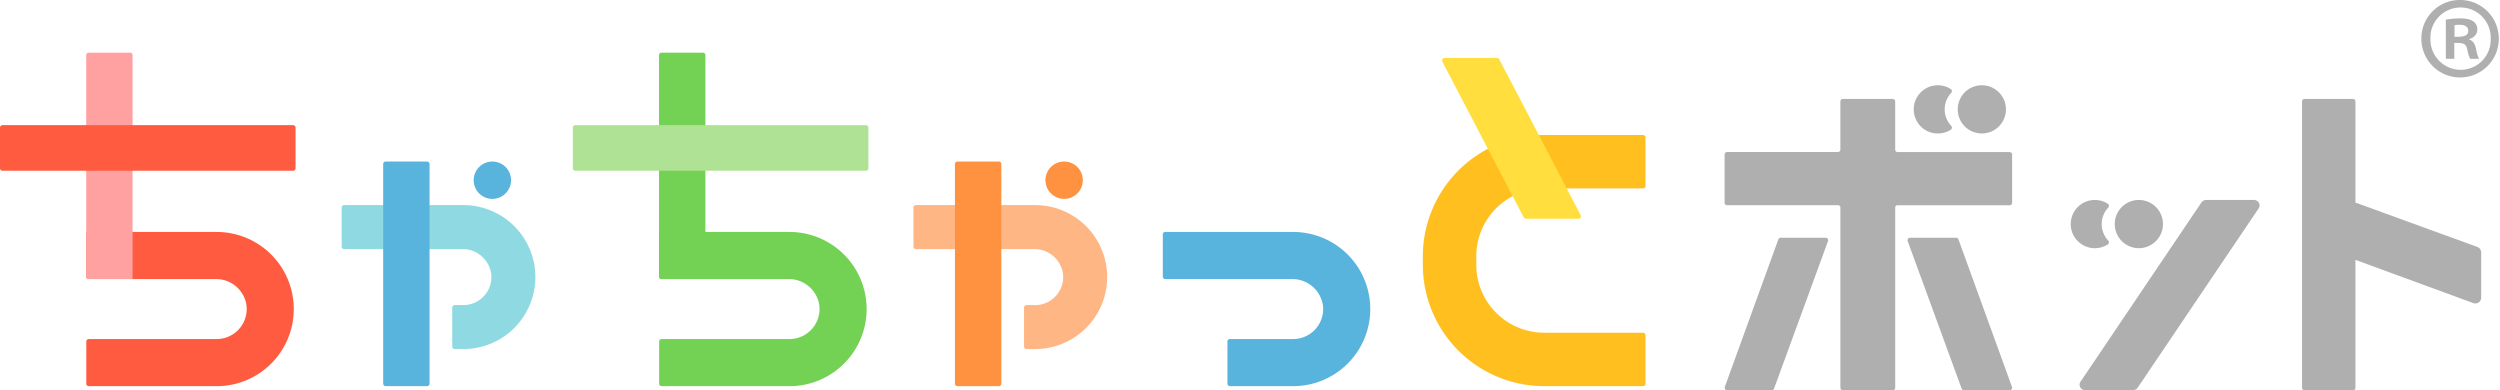 <svg id="logotype" xmlns="http://www.w3.org/2000/svg" xmlns:xlink="http://www.w3.org/1999/xlink" width="438.889" height="68.509" viewBox="0 0 438.889 68.509">
  <defs>
    <clipPath id="clip-path">
      <rect id="長方形_3921" data-name="長方形 3921" width="438.889" height="68.509" fill="none"/>
    </clipPath>
  </defs>
  <g id="グループ_36" data-name="グループ 36" clip-path="url(#clip-path)">
    <path id="パス_405" data-name="パス 405" d="M147.871,10.579a4.214,4.214,0,0,1,1.153-2.9.452.452,0,0,0-.108-.686,4.234,4.234,0,1,0,0,7.175.449.449,0,0,0,.108-.684,4.22,4.22,0,0,1-1.153-2.9" transform="translate(193.53 8.621)" fill="#afafaf"/>
    <path id="パス_406" data-name="パス 406" d="M154.176,10.579a4.233,4.233,0,1,1-4.234-4.234,4.235,4.235,0,0,1,4.234,4.234" transform="translate(197.979 8.621)" fill="#afafaf"/>
    <path id="パス_407" data-name="パス 407" d="M153.146,19.991Z" transform="translate(208.081 27.162)" fill="#afafaf"/>
    <path id="パス_408" data-name="パス 408" d="M109.437,17.264H86.985a.439.439,0,0,0-.439.439v7.392a.439.439,0,0,0,.439.439H109.2a5.424,5.424,0,0,1,5.472,4.739,5.27,5.27,0,0,1-5.239,5.791h-11.1a.442.442,0,0,0-.441.441v7.39a.44.44,0,0,0,.441.439h11.1a13.534,13.534,0,1,0,0-27.069" transform="translate(117.591 23.456)" fill="#58b4dd"/>
    <path id="パス_409" data-name="パス 409" d="M144.549,44.76H127.208a11.925,11.925,0,0,1-11.926-11.926V31.351a11.925,11.925,0,0,1,11.926-11.926h17.341a.438.438,0,0,0,.439-.439v-8.5a.438.438,0,0,0-.439-.439H127.208A21.308,21.308,0,0,0,105.9,31.351v1.484a21.308,21.308,0,0,0,21.309,21.306h17.341a.438.438,0,0,0,.439-.439V45.2a.438.438,0,0,0-.439-.439" transform="translate(143.886 13.648)" fill="#ffbf1f"/>
    <path id="パス_410" data-name="パス 410" d="M29.314,17.264H6.423v7.831a.439.439,0,0,0,.439.439H29.109A5.4,5.4,0,0,1,34.466,29.7a5.273,5.273,0,0,1-5.151,6.366H6.862a.441.441,0,0,0-.439.441v7.39a.439.439,0,0,0,.439.439H29.314a13.534,13.534,0,0,0,0-27.069" transform="translate(8.727 23.456)" fill="#ff5b40"/>
    <path id="パス_411" data-name="パス 411" d="M46.8,15.265H25.868a.438.438,0,0,0-.439.439v6.843a.44.44,0,0,0,.439.441H46.582a5.066,5.066,0,0,1,5.111,4.425A4.921,4.921,0,0,1,46.8,32.818H45.282a.44.44,0,0,0-.441.439V40.1a.44.44,0,0,0,.441.439H46.8a12.637,12.637,0,1,0,0-25.274" transform="translate(34.551 20.74)" fill="#8fdae2"/>
    <path id="パス_412" data-name="パス 412" d="M41.813,15.3a3.279,3.279,0,1,1-3.279-3.279A3.278,3.278,0,0,1,41.813,15.3" transform="translate(47.903 16.337)" fill="#58b4dd"/>
    <path id="パス_413" data-name="パス 413" d="M36.225,12.024H28.96a.44.44,0,0,0-.441.439V51.013a.44.44,0,0,0,.441.439h7.265a.438.438,0,0,0,.439-.439V12.463a.438.438,0,0,0-.439-.439" transform="translate(38.749 16.337)" fill="#58b4dd"/>
    <path id="パス_414" data-name="パス 414" d="M14.121,3.919H6.856a.44.44,0,0,0-.441.439V43.213a.442.442,0,0,0,.441.441h7.7V4.358a.438.438,0,0,0-.439-.439" transform="translate(8.716 5.325)" fill="#ffa1a1"/>
    <path id="パス_415" data-name="パス 415" d="M0,9.753v7.13a.44.44,0,0,0,.439.441H51.45a.44.44,0,0,0,.439-.441V9.753a.438.438,0,0,0-.439-.439H.439A.438.438,0,0,0,0,9.753" transform="translate(0 12.655)" fill="#ff5b40"/>
    <path id="パス_416" data-name="パス 416" d="M131.65,31.88,117.37,4.555a.443.443,0,0,0-.4-.241H107.78a.447.447,0,0,0-.4.653L121.663,32.3a.454.454,0,0,0,.4.241h9.192a.449.449,0,0,0,.4-.656" transform="translate(145.833 5.861)" fill="#ffde3e"/>
    <path id="パス_417" data-name="パス 417" d="M185.354,14.882h-8.322a1.027,1.027,0,0,0-.861.446L154.941,46.8a.913.913,0,0,0-.052.953,1.02,1.02,0,0,0,.913.531h8.322a1.03,1.03,0,0,0,.861-.446l21.233-31.477a.918.918,0,0,0,.05-.953,1.023,1.023,0,0,0-.913-.531" transform="translate(210.3 20.22)" fill="#afafaf"/>
    <path id="パス_418" data-name="パス 418" d="M202.118,33.346l-21.405-7.788V7.8a.437.437,0,0,0-.436-.439h-8.5a.438.438,0,0,0-.439.439V58.063a.438.438,0,0,0,.439.439h8.5a.437.437,0,0,0,.436-.439V35.618l20.7,7.59a1.021,1.021,0,0,0,1.373-.958V34.306a1.029,1.029,0,0,0-.672-.96" transform="translate(232.799 10.007)" fill="#afafaf"/>
    <path id="パス_419" data-name="パス 419" d="M159.558,19.116a4.214,4.214,0,0,1,1.153-2.9.452.452,0,0,0-.109-.686,4.234,4.234,0,1,0,0,7.175.449.449,0,0,0,.109-.684,4.22,4.22,0,0,1-1.153-2.9" transform="translate(209.409 20.22)" fill="#afafaf"/>
    <path id="パス_420" data-name="パス 420" d="M165.863,19.116a4.233,4.233,0,1,1-4.234-4.234,4.235,4.235,0,0,1,4.234,4.234" transform="translate(213.858 20.22)" fill="#afafaf"/>
    <path id="パス_421" data-name="パス 421" d="M71.95,17.264H49.059v7.831a.439.439,0,0,0,.439.439H71.745A5.4,5.4,0,0,1,77.1,29.7a5.273,5.273,0,0,1-5.151,6.366H49.5a.441.441,0,0,0-.439.441v7.39a.439.439,0,0,0,.439.439H71.95a13.534,13.534,0,1,0,0-27.069" transform="translate(66.657 23.456)" fill="#73d154"/>
    <path id="パス_422" data-name="パス 422" d="M89.359,15.265H68.426a.438.438,0,0,0-.439.439v6.843a.44.44,0,0,0,.439.441H89.14a5.066,5.066,0,0,1,5.111,4.425,4.921,4.921,0,0,1-4.892,5.406H87.84a.44.44,0,0,0-.441.439V40.1a.44.44,0,0,0,.441.439h1.519a12.637,12.637,0,1,0,0-25.274" transform="translate(92.374 20.74)" fill="#ffb685"/>
    <path id="パス_423" data-name="パス 423" d="M84.37,15.3a3.279,3.279,0,1,1-3.279-3.279A3.278,3.278,0,0,1,84.37,15.3" transform="translate(105.725 16.337)" fill="#ff9240"/>
    <path id="パス_424" data-name="パス 424" d="M78.782,12.024H71.517a.44.44,0,0,0-.441.439V51.013a.44.44,0,0,0,.441.439h7.265a.438.438,0,0,0,.439-.439V12.463a.438.438,0,0,0-.439-.439" transform="translate(96.571 16.337)" fill="#ff9240"/>
    <path id="パス_425" data-name="パス 425" d="M56.756,3.919H49.491a.44.44,0,0,0-.441.439V43.213a.442.442,0,0,0,.441.441h7.7V4.358a.438.438,0,0,0-.439-.439" transform="translate(66.645 5.325)" fill="#73d154"/>
    <path id="パス_426" data-name="パス 426" d="M42.635,9.753v7.13a.44.44,0,0,0,.439.441H94.085a.44.44,0,0,0,.439-.441V9.753a.438.438,0,0,0-.439-.439H43.074a.438.438,0,0,0-.439.439" transform="translate(57.928 12.655)" fill="#b0e296"/>
    <path id="パス_427" data-name="パス 427" d="M128.8,44.468h7.833a.44.44,0,0,0,.41-.288l9.473-25.9a.437.437,0,0,0-.41-.587h-7.9a.436.436,0,0,0-.41.288l-9.4,25.9a.437.437,0,0,0,.41.587" transform="translate(174.403 24.041)" fill="#afafaf"/>
    <path id="パス_428" data-name="パス 428" d="M142,18.282l9.473,25.9a.44.44,0,0,0,.41.288H159.9a.438.438,0,0,0,.413-.587l-9.4-25.9a.438.438,0,0,0-.41-.288h-8.086a.437.437,0,0,0-.41.587" transform="translate(192.903 24.042)" fill="#afafaf"/>
    <path id="パス_429" data-name="パス 429" d="M178.4,16.69h-1.071l-.021,0H158.749a.438.438,0,0,1-.439-.439V7.8a.439.439,0,0,0-.439-.439h-8.746a.439.439,0,0,0-.439.439v8.442a.438.438,0,0,1-.439.439h-18.5l-.021,0H128.8a.439.439,0,0,0-.439.439v8.456a.439.439,0,0,0,.439.439h19.568a.432.432,0,0,1,.321.415V58.062a.439.439,0,0,0,.439.439h8.746a.439.439,0,0,0,.439-.439V26.439a.432.432,0,0,1,.321-.415H178.4a.438.438,0,0,0,.439-.439V17.129a.438.438,0,0,0-.439-.439" transform="translate(174.402 10.008)" fill="#afafaf"/>
    <path id="パス_430" data-name="パス 430" d="M187.121,0a6.8,6.8,0,1,1-6.9,6.758A6.747,6.747,0,0,1,187.121,0m0,12.251A5.264,5.264,0,0,0,192.393,6.8a5.293,5.293,0,1,0-10.579,0,5.317,5.317,0,0,0,5.307,5.456m-2.6-1.929V3.453a14.11,14.11,0,0,1,2.524-.222c1.224,0,3.007.222,3.007,2a1.729,1.729,0,0,1-1.411,1.6v.113c.668.222,1,.778,1.186,1.67a6.211,6.211,0,0,0,.519,1.708h-1.557a5.838,5.838,0,0,1-.521-1.708c-.259-1.078-.854-1.078-2.264-1.078v2.786Zm1.521-3.861c1.151,0,2.413,0,2.413-1.04,0-.63-.446-1.076-1.521-1.076a4.221,4.221,0,0,0-.892.073Z" transform="translate(244.862 0)" fill="#afafaf"/>
  </g>
</svg>
